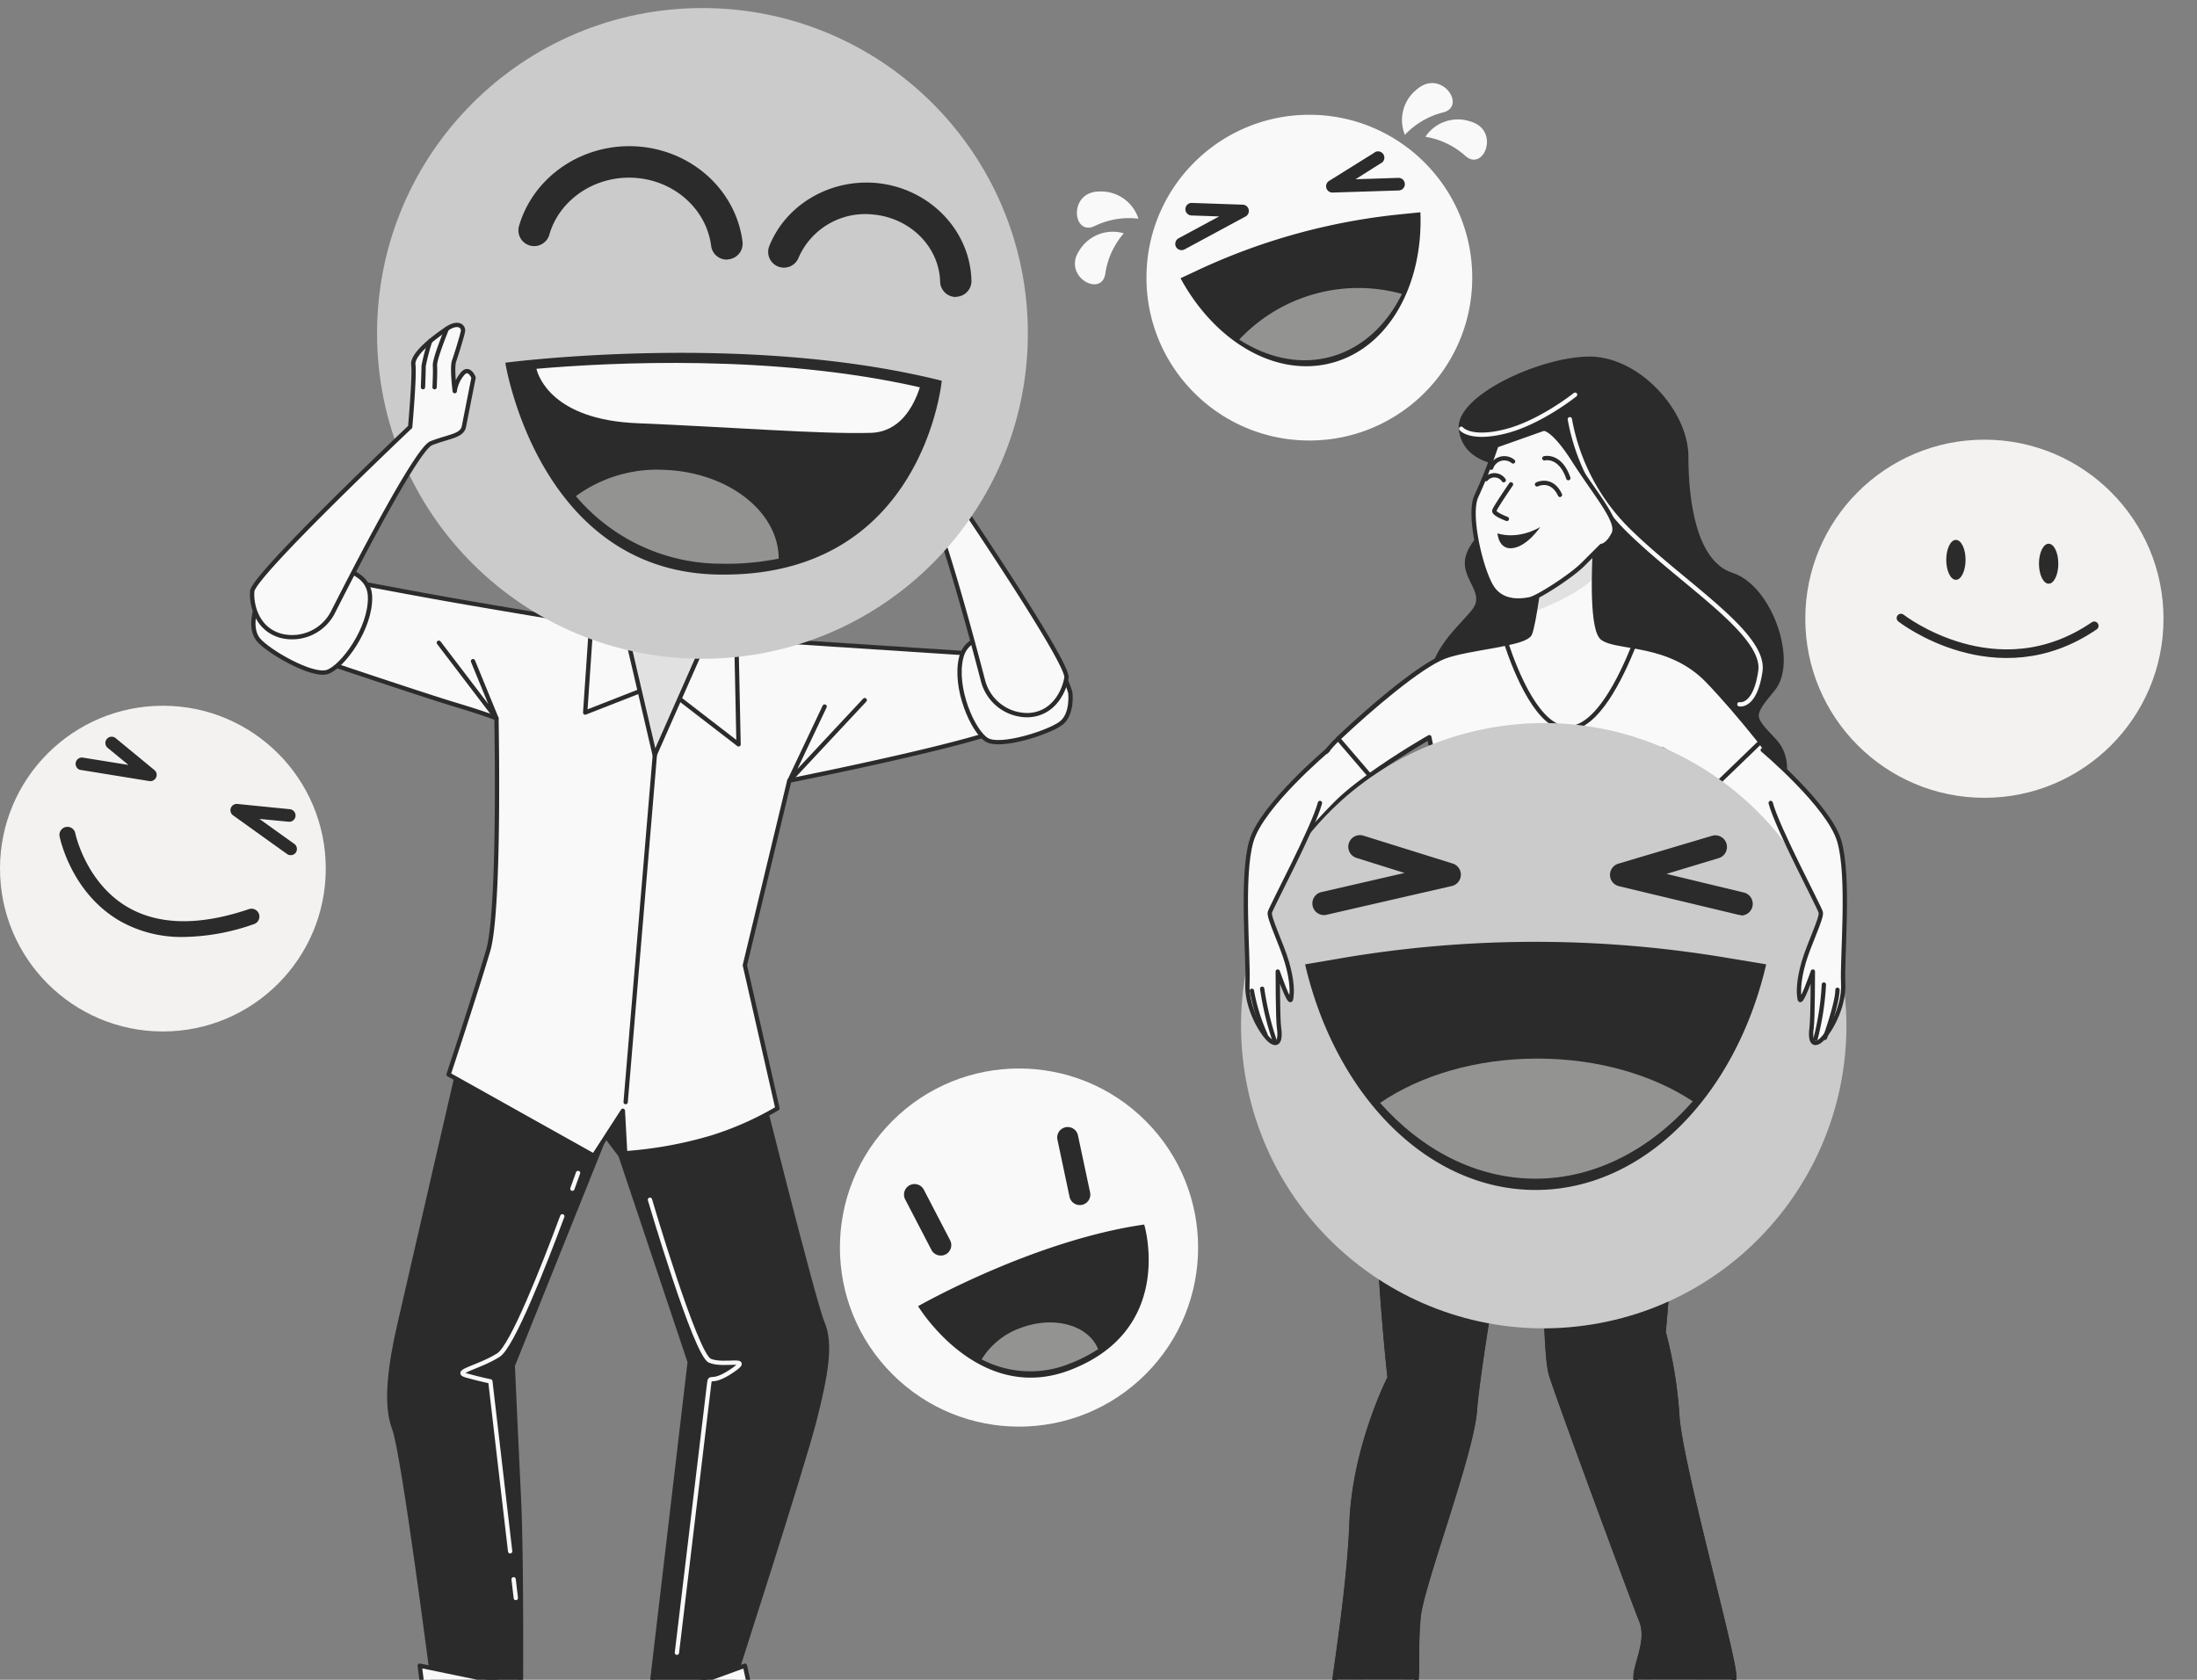 <?xml version="1.0" encoding="UTF-8"?> <svg xmlns="http://www.w3.org/2000/svg" width="510" height="390" fill="none"><rect width="100%" height="100%" fill="#808080" stroke="none"/><g clip-path="url(#a)"><path d="M330.877 31.757a18.274 18.274 0 0 1 9.27 4.422c4.276 3.85 8.222-5.98 1.145-7.99a9.076 9.076 0 0 0-10.415 3.568zM326.126 31.307a18.27 18.27 0 0 1 8.856-5.202c5.591-1.376-.354-10.159-5.981-5.433a9.084 9.084 0 0 0-2.875 10.635zM260.873 54.171a18.272 18.272 0 0 0-4.288 9.331c-.804 5.713-10.147.682-6.005-5.396a9.082 9.082 0 0 1 10.293-3.935zM264.269 50.772a18.269 18.269 0 0 0-10.134 1.694c-5.178 2.521-6.25-8.028 1.108-8.004a9.1 9.1 0 0 1 9.026 6.31zM303.946 102.273c20.883 0 37.811-16.93 37.811-37.812 0-20.882-16.928-37.81-37.811-37.81s-37.811 16.928-37.811 37.81c0 20.883 16.928 37.812 37.811 37.812z" fill="#F9F9F9"></path><path d="M274.663 58.02a1.448 1.448 0 0 1-1.778-1.822 1.47 1.47 0 0 1 .706-.87l9.417-5.08-6.298-.219a1.465 1.465 0 0 1-1.433-.917 1.46 1.46 0 0 1 .405-1.652 1.465 1.465 0 0 1 1.125-.342l11.694.402a1.462 1.462 0 0 1 .646 2.74L274.98 57.9a1.137 1.137 0 0 1-.317.121zM325.067 44.158a1.527 1.527 0 0 1-.341.061l-15.385.487a1.463 1.463 0 0 1-.816-2.704l10.391-6.48a1.456 1.456 0 0 1 1.773-.146 1.468 1.468 0 0 1 .658 1.045 1.461 1.461 0 0 1-.896 1.537l-5.774 3.654 9.952-.317a1.46 1.46 0 0 1 1.466 1.24 1.458 1.458 0 0 1-1.028 1.623zM274.041 64.599c8.015 14.776 22.243 23.205 35.326 19.6 13.083-3.606 21.025-18.126 20.355-34.912l-5.055.511A145.268 145.268 0 0 0 278 62.748l-3.959 1.85z" fill="#2B2B2B"></path><path d="M325.432 68.24A37.918 37.918 0 0 0 287.67 78.84c6.651 4.3 14.155 5.944 21.317 3.97 7.163-1.972 12.925-7.345 16.445-14.568z" fill="#939392"></path><path d="M37.811 239.476c20.883 0 37.811-16.929 37.811-37.812 0-20.882-16.928-37.811-37.81-37.811C16.928 163.853 0 180.782 0 201.664c0 20.883 16.929 37.812 37.811 37.812z" fill="#F4F2F0"></path><path d="M18.461 178.702a1.473 1.473 0 0 1-.306-2.547 1.445 1.445 0 0 1 1.098-.255l10.561 1.694-4.872-4.008a1.46 1.46 0 0 1 1.851-2.254l9.039 7.443a1.439 1.439 0 0 1 .402 1.73 1.478 1.478 0 0 1-1.56.841l-15.835-2.571a1.351 1.351 0 0 1-.378-.073zM66.919 198.436a1.49 1.49 0 0 1-.305-.171l-12.51-8.965a1.466 1.466 0 0 1-.517-1.706 1.463 1.463 0 0 1 1.516-.938l12.181 1.218a1.467 1.467 0 0 1 1.316 1.596 1.46 1.46 0 0 1-1.596 1.316l-6.785-.658 8.1 5.798a1.475 1.475 0 0 1 .33 2.047 1.462 1.462 0 0 1-1.73.463zM42.567 217.537a28.937 28.937 0 0 1-14.74-3.716c-11.292-6.529-13.898-19.161-14.008-19.697a1.862 1.862 0 0 1 3.654-.707c0 .11 2.437 11.585 12.28 17.262 7.199 4.129 16.603 4.263 28.017.402a1.831 1.831 0 0 1 2.263 2.522c-.21.438-.587.776-1.045.937a50.905 50.905 0 0 1-16.42 2.997z" fill="#2B2B2B"></path><path d="M265.946 319.046c16.237-16.236 16.237-42.56 0-58.796-16.236-16.236-42.56-16.236-58.796 0-16.236 16.236-16.236 42.56 0 58.796 16.236 16.236 42.56 16.236 58.796 0z" fill="#F9F9F9"></path><path d="M213.121 303.257s26.726-15.263 52.49-18.954c0 0 7.394 24.363-17.237 33.791-21.342 8.174-35.253-14.837-35.253-14.837zM218.383 291.502a2.439 2.439 0 0 1-2.168-1.315l-6.091-11.719a2.437 2.437 0 0 1 .303-2.695 2.44 2.44 0 0 1 4.034.454l6.09 11.718a2.443 2.443 0 0 1 .165 1.86 2.449 2.449 0 0 1-1.2 1.429c-.35.18-.739.272-1.133.268zM250.71 279.784a2.44 2.44 0 0 1-2.436-1.925l-2.826-13.339a2.435 2.435 0 0 1 3.689-2.483c.535.334.92.861 1.074 1.472l2.838 13.339a2.428 2.428 0 0 1-.51 2.056 2.435 2.435 0 0 1-1.926.88h.097z" fill="#2B2B2B"></path><path d="M254.916 313.234c-2.242-5.53-10.074-7.784-17.724-5.019a17.484 17.484 0 0 0-9.319 7.394 24.36 24.36 0 0 0 20.355 1.024 35 35 0 0 0 6.688-3.399z" fill="#939392"></path><path d="M460.649 185.227c22.962 0 41.576-18.614 41.576-41.575 0-22.961-18.614-41.575-41.576-41.575-22.961 0-41.575 18.614-41.575 41.575 0 22.961 18.614 41.575 41.575 41.575z" fill="#F4F2F0"></path><path d="M441.279 143.498s22.134 17.346 44.865 1.802" stroke="#2B2B2B" stroke-width="2" stroke-linecap="round" stroke-linejoin="round"></path><path d="M477.809 130.878c0 2.558-1.011 4.641-2.241 4.641-1.23 0-2.254-2.083-2.254-4.641s1.012-4.641 2.254-4.641c1.243 0 2.241 2.083 2.241 4.641zM456.274 129.977c0 2.558-.999 4.641-2.242 4.641-1.242 0-2.241-2.083-2.241-4.641s.999-4.629 2.241-4.629c1.243 0 2.242 2.071 2.242 4.629z" fill="#2B2B2B"></path><path d="M347.655 107.319s-7.772-.707-8.528-7.772c-.755-7.066 17.676-15.91 29.333-16.263 11.658-.353 22.975 12.377 22.975 22.621 0 10.245 1.766 24.741 10.61 27.579 8.843 2.839 14.837 20.136 9.538 26.507-5.299 6.371-4.946 6.359.353 12.011 5.299 5.652.706 15.556-2.826 17.675-3.533 2.12-14.143 5.299-37.823 3.18-23.681-2.12-37.763-23.681-38.884-32.513-1.12-8.831 7.078-14.849 9.904-18.735 2.826-3.886-2.12-7.065-1.766-11.316.353-4.252 5.652-7.772 7.065-11.305 1.413-3.532.049-11.669.049-11.669z" fill="#2B2B2B" stroke="#2B2B2B" stroke-linecap="round" stroke-linejoin="round"></path><path d="M364.414 97.33a48.05 48.05 0 0 0 14.216 26.397c12.583 12.181 31.233 23.547 30.015 32.074-1.218 8.527-4.873 7.711-4.873 7.711M365.634 91.64s-8.112 6.505-16.237 8.528c-8.125 2.022-10.184-.622-10.184-.622" stroke="#F9F9F9" stroke-linecap="round" stroke-linejoin="round"></path><path d="M310.538 398.005s5.262 6.906 11.158 10.159c5.896 3.252 16.445 1.011 13.4-6.7-3.046-7.711-7.918-11.779-11.573-13.205-3.654-1.425-13.168 2.23-12.985 9.746zM398.779 397.736s-5.262 6.907-11.146 10.16c-5.883 3.252-16.445 1.011-13.399-6.7 3.045-7.711 7.918-11.78 11.572-13.193 3.654-1.413 13.156 2.217 12.973 9.733z" fill="#CBCBCB" stroke="#2B2B2B" stroke-linecap="round" stroke-linejoin="round"></path><path d="M357.555 132.997s-1.413 11.67-2.436 14.143c-1.023 2.473-14.143 3.179-19.795 5.299-5.652 2.119-17.675 12.364-25.106 19.49-7.43 7.126-14.13 25.8-14.13 28.273 0 2.473 7.418-7.065 14.13-13.777 6.712-6.712 21.561-15.202 21.561-15.202s5.324 26.299 6.03 29.125c.707 2.826 0 7.541 0 8.6 0 1.06-14.849 26.8-17.322 48.422-2.473 21.622 2.12 62.564 2.12 62.564s-8.125 15.909-8.832 33.584c-.706 17.675-4.604 38.53-4.251 39.943.353 1.413-.707 4.239 1.06 4.592 1.766.353 3.191-4.592 7.43-5.652 4.24-1.06 9.892 1.766 10.598-1.06.707-2.826 0-8.527.707-15.909.706-7.382 12.376-37.823 13.083-48.068.706-10.244 9.185-60.444 10.963-62.917l1.779-2.436s1.766-4.251 2.826.353c1.059 4.605 0 50.188 2.119 56.9 2.12 6.712 18.821 51.807 20.94 57.118 2.12 5.311-2.436 11.658-1.06 14.484 1.377 2.826 5.299 1.766 8.832 1.766 3.532 0 7.211 5.19 10.037 5.19 2.826 0 3.752-4.13 3.752-8.722 0-4.593-12.522-49.359-13.229-60.323a100.015 100.015 0 0 0-3.179-19.49s4.592-50.553 3.532-61.504c-1.059-10.951-10.244-38.883-10.244-38.883l6.359-34.9s19.49 10.963 26.153 19.795c6.663 8.831 11.317 8.527 10.61 1.413-.706-7.114-17.322-27.92-26.166-37.117-8.843-9.197-20.854-7.419-24.362-9.891-3.509-2.473-1.414-26.873-1.414-26.873l-13.095 11.67z" fill="#F9F9F9" stroke="#2B2B2B" stroke-linecap="round" stroke-linejoin="round"></path><path d="M379.913 390.781c1.413 2.826 5.299 1.766 8.831 1.766 3.533 0 7.212 5.189 10.038 5.189 2.826 0 3.752-4.129 3.752-8.721 0-4.593-12.462-49.274-13.168-60.238a100.092 100.092 0 0 0-3.18-19.49s4.593-50.553 3.533-61.504a64.238 64.238 0 0 0-1.048-6.347l-62.612-6.09a99.962 99.962 0 0 0-5.616 21.926c-2.436 21.561 2.12 62.564 2.12 62.564s-8.126 15.909-8.832 33.584c-.707 17.676-4.605 38.53-4.251 39.943.353 1.413-.707 4.24 1.059 4.593 1.767.353 3.192-4.593 7.431-5.652 4.239-1.06 9.891 1.766 10.598-1.06.706-2.826 0-8.527.706-15.909.707-7.382 12.377-37.824 13.083-48.068.707-10.245 9.185-60.444 10.964-62.917l1.778-2.437s1.766-4.251 2.826.354c1.06 4.604 0 50.187 2.12 56.899 2.119 6.712 18.82 51.808 20.94 57.119 2.119 5.311-2.485 11.67-1.072 14.496z" fill="#2B2B2B" stroke="#2B2B2B" stroke-linecap="round" stroke-linejoin="round"></path><path d="M396.429 158.09c-8.832-9.184-20.855-7.418-24.363-9.891-2.571-1.803-2.144-15.263-1.718-22.414l-2.278-2.144-10.488 9.356s-1.413 11.67-2.436 14.142c-1.023 2.473-14.143 3.18-19.795 5.299-5.652 2.12-17.273 12.023-24.716 19.076l7.309 8.527c6.639-4.775 13.85-8.892 13.85-8.892s5.323 26.3 6.03 29.126c.706 2.826 0 7.54 0 8.6 0 .78-8.101 15.068-13.327 31.16 10.135 4.666 30.088 9.964 65.037 5.762-1.803-11.987-10.001-36.922-10.001-36.922l6.359-34.9s6.09 3.447 12.668 8.028l10.099-9.746c-4.373-5.493-8.856-10.67-12.23-14.167z" fill="#F9F9F9" stroke="#2B2B2B" stroke-linecap="round" stroke-linejoin="round"></path><path d="M379.219 150.039c-3.204-.561-5.811-.89-7.175-1.84-2.57-1.803-2.144-15.263-1.718-22.414l-2.253-2.144-10.489 9.356s-1.413 11.67-2.436 14.142c-.414.951-2.619 1.645-5.494 2.254 2.351 7.065 7.516 19.709 14.301 19.709s12.364-11.913 15.264-19.063z" fill="#F9F9F9"></path><mask id="b" style="mask-type:luminance" maskUnits="userSpaceOnUse" x="349" y="123" width="31" height="47"><path d="M379.215 150.038c-3.204-.56-5.811-.889-7.175-1.839-2.57-1.803-2.144-15.263-1.718-22.414l-2.253-2.144-10.488 9.355s-1.414 11.67-2.437 14.143c-.414.95-2.619 1.645-5.494 2.254 2.351 7.065 7.516 19.709 14.301 19.709s12.365-11.913 15.264-19.064z" fill="#fff"></path></mask><g mask="url(#b)"><path d="M370.251 127.076c-1.271.116-2.531.34-3.764.67a36.728 36.728 0 0 0-6.98 3.508l-1.949 1.742s-.585 4.751-1.218 8.832c2.436-.877 9.514-3.655 13.716-7.662-.012-2.522.085-4.995.195-7.09z" fill="#CBCBCB"></path><path opacity=".5" d="M370.251 127.076c-1.271.116-2.531.34-3.764.67a36.728 36.728 0 0 0-6.98 3.508l-1.949 1.742s-.585 4.751-1.218 8.832c2.436-.877 9.514-3.655 13.716-7.662-.012-2.522.085-4.995.195-7.09z" fill="#F9F9F9"></path></g><path d="M379.219 150.039c-3.204-.561-5.811-.89-7.175-1.84-2.57-1.803-2.144-15.263-1.718-22.414l-2.253-2.144-10.489 9.356s-1.413 11.67-2.436 14.142c-.414.951-2.619 1.645-5.494 2.254 2.351 7.065 7.516 19.709 14.301 19.709s12.364-11.913 15.264-19.063z" stroke="#2B2B2B" stroke-linecap="round" stroke-linejoin="round"></path><path d="M369.56 307.496c38.303-6.19 64.336-42.26 58.146-80.563-6.191-38.304-42.26-64.337-80.564-58.147-38.304 6.191-64.337 42.261-58.146 80.564 6.19 38.304 42.26 64.337 80.564 58.146z" fill="#CBCBCB"></path><path d="M307.322 212.456a2.699 2.699 0 0 1-1.786-.697 2.706 2.706 0 0 1 1.189-4.638l19.32-4.446-11.159-3.496a2.704 2.704 0 0 1-1.778-3.387 2.703 2.703 0 0 1 3.386-1.778l20.709 6.468a2.705 2.705 0 0 1-.195 5.226l-29.065 6.675a2.65 2.65 0 0 1-.621.073zM404.162 212.456a2.75 2.75 0 0 1-.633-.073l-27.725-6.638a2.714 2.714 0 0 1-1.47-.928 2.711 2.711 0 0 1-.601-1.631 2.728 2.728 0 0 1 1.937-2.667l21.744-6.469a2.706 2.706 0 0 1 1.535 5.19l-12.097 3.654 17.944 4.324a2.71 2.71 0 0 1 2.061 2.95 2.705 2.705 0 0 1-2.695 2.386v-.098zM302.957 223.895c7.065 30.332 28.346 52.38 53.513 52.38 25.167 0 46.46-22.036 53.525-52.38l-9.294-1.547a268.61 268.61 0 0 0-89.729.183l-8.015 1.364z" fill="#2B2B2B"></path><path d="M392.956 255.689c-9.233-6.091-21.926-9.916-36.044-9.916-14.35 0-27.287 3.947-36.545 10.293 9.745 10.964 22.341 17.59 36.118 17.59 13.777 0 26.665-6.821 36.471-17.967z" fill="#939392"></path><path d="M347.359 103.421a116.024 116.024 0 0 1-4.592 11.67c-2.12 4.239 1.06 17.309 3.533 21.208 2.472 3.898 7.065 3.179 8.843 2.826 1.779-.354 9.538-5.299 12.364-8.138l4.24-4.239s1.413 0 2.826-2.826-4.24-9.185-9.185-16.969c-4.946-7.784-7.065-7.418-7.065-7.418l-10.964 3.886z" fill="#F9F9F9" stroke="#2B2B2B" stroke-linecap="round" stroke-linejoin="round"></path><path d="M350.758 112.459s-3.655 5.324-3.874 6.091c-.219.767 2.911 1.925 2.911 1.925M356.801 112.459s3.386-1.693 5.323 2.436M349.067 111.485a2.624 2.624 0 0 0-.868-.799 2.622 2.622 0 0 0-1.131-.334 2.619 2.619 0 0 0-2.119.889M358.496 106.405s3.654-.963 5.567 4.604M351.236 107.136a3.207 3.207 0 0 0-4.255.152 3.208 3.208 0 0 0-.825 1.297" stroke="#2B2B2B" stroke-linecap="round" stroke-linejoin="round"></path><path d="M347.617 123.824s4.349 1.694 9.916-1.449c0 0-2.899 4.361-6.298 4.872-3.399.512-3.618-3.423-3.618-3.423z" fill="#2B2B2B"></path><path d="M308.245 174.134s-15.3 12.851-17.749 21.123c-2.448 8.271-.621 27.25-.925 33.06-.305 5.811 3.654 12.242 5.518 13.473 1.864 1.23 2.144-.926 1.827-3.07-.317-2.144-.305-13.156-.305-13.156s2.753 7.955 3.07 6.432c.317-1.523.305-4.288-.926-8.527-1.23-4.239-4.287-10.403-3.983-11.633.305-1.231 10.111-19.588 11.633-25.411" fill="#F9F9F9"></path><path d="M308.245 174.134s-15.3 12.851-17.749 21.123c-2.448 8.271-.621 27.25-.925 33.06-.305 5.811 3.654 12.242 5.518 13.473 1.864 1.23 2.144-.926 1.827-3.07-.317-2.144-.305-13.156-.305-13.156s2.753 7.955 3.07 6.432c.317-1.523.305-4.288-.926-8.527-1.23-4.239-4.287-10.403-3.983-11.633.305-1.231 10.111-19.588 11.633-25.411" stroke="#2B2B2B" stroke-linecap="round" stroke-linejoin="round"></path><path d="M295.907 241.68c-1.34-3.943-2.315-8-2.911-12.121M293.76 240.218a43.193 43.193 0 0 1-3.155-10.184" stroke="#2B2B2B" stroke-linecap="round" stroke-linejoin="round"></path><path d="M409.195 174.134s15.312 12.851 17.761 21.123c2.448 8.271.609 27.25.913 33.06.305 5.811-3.654 12.242-5.506 13.473-1.851 1.23-2.143-.926-1.839-3.07.305-2.144.305-13.156.305-13.156s-2.753 7.955-3.058 6.432c-.305-1.523-.305-4.288.914-8.527 1.218-4.239 4.288-10.403 3.983-11.633-.305-1.231-10.098-19.588-11.633-25.411" fill="#F9F9F9"></path><path d="M409.195 174.134s15.312 12.851 17.761 21.123c2.448 8.271.609 27.25.913 33.06.305 5.811-3.654 12.242-5.506 13.473-1.851 1.23-2.143-.926-1.839-3.07.305-2.144.305-13.156.305-13.156s-2.753 7.955-3.058 6.432c-.305-1.523-.305-4.288.914-8.527 1.218-4.239 4.288-10.403 3.983-11.633-.305-1.231-10.098-19.588-11.633-25.411" stroke="#2B2B2B" stroke-linecap="round" stroke-linejoin="round"></path><path d="M421.449 241.193a64.14 64.14 0 0 0 1.937-12.608M423.629 240.949s2.911-8.003 2.911-11.146" stroke="#2B2B2B" stroke-linecap="round" stroke-linejoin="round"></path><path d="M107.912 241.619S94.427 299.968 92.551 308.3c-1.876 8.332-3.253 17.7-1.06 23.303 2.193 5.604 9.221 60.591 9.221 60.591l20.197 5.506s.256-35.326-.426-49.213c-.682-13.887-1.45-31.44-1.45-31.44l21.476-53.489 3.533 4.69 16.067 47.958-9.453 80.398 19.21-5.031s16.506-51.162 19.186-61.748c2.68-10.586 3.983-17.785 1.888-22.67-2.095-4.884-15.702-59.396-15.702-59.396l-67.326-6.14z" fill="#2B2B2B" stroke="#2B2B2B" stroke-linecap="round" stroke-linejoin="round"></path><path d="M150.875 278.541s10.561 35.911 13.899 37.372c3.338 1.462 10.281-1.084 5.019 2.437-5.263 3.52-4.873.243-5.25 3.532-.378 3.289-7.407 61.833-7.407 61.833M119.229 366.661l.511 4.349M130.529 282.39c-4.41 11.865-11.658 30.247-14.837 32.232-4.751 2.972-10.684 3.825-7.382 4.739 3.301.913 5.518 1.352 5.518 1.352l4.592 39.456M134.187 272.328s-.488 1.401-1.316 3.655" stroke="#F9F9F9" stroke-linecap="round" stroke-linejoin="round"></path><path d="M148.706 146.689s-32.683-5.384-45.851-7.735-24.485-4.592-24.485-4.592l-5.737 18.381s26.129 8.795 33.012 10.854c6.882 2.059 9.598 3.179 9.598 3.179s.902 44.377-1.924 53.928c-2.826 9.55-9.185 28.76-9.185 28.76l33.706 18.857 6.749-10.427.536 9.854a93.886 93.886 0 0 0 20.111-3.654 72.247 72.247 0 0 0 15.239-6.761l-7.565-33.231 10.318-42.866s51.99-10.33 52.307-13.68c.317-3.35-7.15-15.629-7.15-15.629l-70.458-4.592-9.221-.646z" fill="#F9F9F9" stroke="#2B2B2B" stroke-linecap="round" stroke-linejoin="round"></path><path d="m137.279 144.399-1.437 21.037 17.261-6.761 18.345 14.143-.585-27.64-33.584-.779z" fill="#F9F9F9" stroke="#2B2B2B" stroke-linecap="round" stroke-linejoin="round"></path><path d="m152.007 175.316-6.773 80.568M191.425 164.035l-8.15 17.201 17.456-18.687M109.799 153.498l5.445 13.278-13.375-17.553" stroke="#2B2B2B" stroke-linecap="round" stroke-linejoin="round"></path><path d="m145.15 146.056 6.822 29.235 12.181-27.579-6.236-.402-9.271-.645-3.496-.609z" fill="#F9F9F9"></path><mask id="c" style="mask-type:luminance" maskUnits="userSpaceOnUse" x="145" y="146" width="20" height="30"><path d="m145.152 146.056 6.822 29.235 12.181-27.578-6.237-.402-9.27-.646-3.496-.609z" fill="#fff"></path></mask><g mask="url(#c)"><path d="m145.152 146.056 6.822 29.235 12.181-27.578-6.237-.402-9.27-.646-3.496-.609z" fill="#CBCBCB"></path><path opacity=".5" d="m145.152 146.056 6.822 29.235 12.181-27.578-6.237-.402-9.27-.646-3.496-.609z" fill="#F9F9F9"></path></g><path d="m145.15 146.056 6.822 29.235 12.181-27.579-6.236-.402-9.271-.645-3.496-.609z" stroke="#2B2B2B" stroke-linecap="round" stroke-linejoin="round"></path><path d="M248.462 160.868s.585 4.873-2.107 7.005c-2.692 2.131-14.082 5.822-17.274 3.91-3.191-1.913-7.71-12.048-5.944-19.162 1.766-7.114 12.437-4.47 12.437-4.47s10.427 3.325 12.888 12.717z" fill="#F9F9F9" stroke="#2B2B2B" stroke-linecap="round" stroke-linejoin="round"></path><path d="M238.811 166.033a10.659 10.659 0 0 1-10.659-8.149c-3.179-12.181-10.963-41.015-13.874-42.976-3.752-2.497-6.627-3.143-6.578-5.445l.243-11.536s1.669-2.497 2.766-.17a7.955 7.955 0 0 1 .84 4.178s1.84-5.165 1.645-6.773c-.195-1.608-.573-6.018-.549-7.163.025-1.145 1.548-2.168 3.801.183 2.254 2.35 6.651 7.406 5.798 9.818-.852 2.412-2.375 14.252-2.375 14.252s28.224 41.417 27.689 45.072c-.39 2.655-2.656 8.368-8.747 8.709z" fill="#F9F9F9" stroke="#2B2B2B" stroke-linecap="round" stroke-linejoin="round"></path><path d="M219.71 92.19s-2.01-1.219-1.913.755a13.053 13.053 0 0 0 1.219 4.166l-1.389 4.628" stroke="#2B2B2B" stroke-linecap="round" stroke-linejoin="round"></path><path d="M218.237 90.642s-1.778-.987-2.314 1.425a7.91 7.91 0 0 0 .682 4.739l-1.072 4.385M216.445 88.182s-2.704-.341-2.595 1.827c.177 1.812.491 3.607.938 5.372l-1.011 5.689" stroke="#2B2B2B" stroke-linecap="round" stroke-linejoin="round"></path><path d="M163.064 152.944c41.718 0 75.538-33.819 75.538-75.537S204.782 1.87 163.064 1.87c-41.718 0-75.537 33.819-75.537 75.537s33.819 75.537 75.537 75.537z" fill="#CBCBCB"></path><path d="M117.301 84.21s55.438-7.309 101.313 4.19c0 0-4.3 46.047-52.198 44.987-41.526-.914-49.115-49.177-49.115-49.177zM168.735 60.274a3.658 3.658 0 0 1-3.655-3.192c-1.157-9.002-9.355-15.836-19.051-15.836-8.649 0-16.263 5.458-18.516 13.254a3.666 3.666 0 0 1-1.749 2.187 3.66 3.66 0 0 1-5.28-4.221c3.167-10.903 13.668-18.529 25.581-18.529 13.4 0 24.668 9.526 26.3 22.17a3.663 3.663 0 0 1-.734 2.704 3.659 3.659 0 0 1-2.433 1.39l-.463.073zM221.889 68.947a3.657 3.657 0 0 1-3.654-3.545c-.219-8.028-6.834-14.727-15.385-15.58a16.874 16.874 0 0 0-17.481 10.025 3.653 3.653 0 0 1-4.756 2.029 3.655 3.655 0 0 1-2.029-4.757c3.886-9.672 14.155-15.653 24.997-14.618 12.181 1.218 21.634 10.963 21.926 22.645a3.653 3.653 0 0 1-3.545 3.752l-.073.049z" fill="#2B2B2B"></path><path d="M124.525 85.624c.439 1.815 3.789 11.828 23.364 12.632 21.537.889 43.037 2.582 54.244 2.241 6.7-.195 9.904-5.957 11.402-10.573-33.913-7.748-72.041-5.775-89.01-4.3z" fill="#F9F9F9"></path><path d="M180.755 129.696c0-10.829-11.609-19.99-26.361-20.599a31.94 31.94 0 0 0-20.708 6.091 44.164 44.164 0 0 0 33.535 15.69c4.541.107 9.08-.289 13.534-1.182z" fill="#939392"></path><path d="m98.408 394.326 24.132 7.576.194-9.952-25.3-5.226.974 7.602zM147.977 395.8l2.972 8.807 23.766-9.66-1.791-8.223-24.947 9.076zM59.393 141.183s-1.62 4.617.56 7.309c2.181 2.692 12.511 8.698 16.044 7.516 3.532-1.182 10.098-10.123 9.903-17.444-.195-7.321-11.195-7.028-11.195-7.028s-10.902 1.011-15.312 9.647z" fill="#F9F9F9" stroke="#2B2B2B" stroke-linecap="round" stroke-linejoin="round"></path><path d="M65.214 147.615a10.649 10.649 0 0 0 12.181-5.677c5.714-11.28 19.418-37.762 22.719-39.041 4.202-1.633 7.15-1.645 7.589-3.91.438-2.266 2.229-11.317 2.229-11.317s-1.096-2.802-2.668-.755a7.835 7.835 0 0 0-1.705 3.898s-.694-5.433-.158-6.968c.536-1.535 1.839-5.75 2.058-6.883.22-1.132-1.047-2.436-3.752-.62-2.704 1.814-8.088 5.81-7.76 8.344.33 2.533-.73 14.434-.73 14.434s-36.398 34.437-36.666 38.153c-.22 2.692.78 8.709 6.663 10.342z" fill="#F9F9F9" stroke="#2B2B2B" stroke-linecap="round" stroke-linejoin="round"></path><path d="M103.731 76.341s-2.862 6.92-2.765 8.527c.098 1.608-.085 5.031-.085 5.031M99.87 79.168a43.21 43.21 0 0 0-1.534 5.847c0 1.315-.147 4.872-.147 4.872" stroke="#2B2B2B" stroke-linecap="round" stroke-linejoin="round"></path></g><defs><clipPath id="a"><path fill="#fff" d="M0 0h510v390H0z"></path></clipPath></defs></svg> 